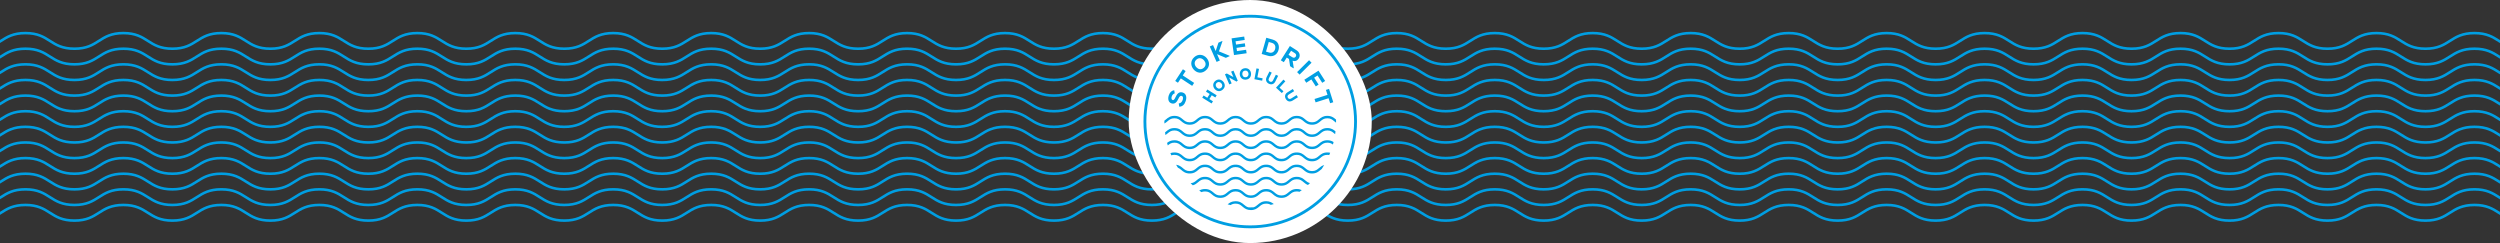 <svg width="1440" height="140" viewBox="0 0 1440 140" fill="none" xmlns="http://www.w3.org/2000/svg">
<rect x="0" y="0" width="1440" height="140" fill="#333333" stroke="none"/>
<path d="M-154.613 19.063C-140.513 19.063 -140.513 28.063 -126.413 28.063C-112.313 28.063 -112.298 19.063 -98.198 19.063C-84.097 19.063 -84.098 28.063 -69.983 28.063C-55.868 28.063 -55.883 19.063 -41.782 19.063C-27.683 19.063 -27.683 28.063 -13.568 28.063C0.547 28.063 0.532 19.063 14.647 19.063C28.762 19.063 28.747 28.063 42.862 28.063C56.977 28.063 56.962 19.063 71.078 19.063C85.192 19.063 85.177 28.063 99.293 28.063C113.407 28.063 113.392 19.063 127.507 19.063C141.622 19.063 141.607 28.063 155.722 28.063C169.837 28.063 169.822 19.063 183.937 19.063C198.052 19.063 198.037 28.063 212.152 28.063C226.267 28.063 226.252 19.063 240.367 19.063C254.482 19.063 254.467 28.063 268.582 28.063C282.697 28.063 282.682 19.063 296.797 19.063C310.912 19.063 310.897 28.063 325.012 28.063C339.127 28.063 339.112 19.063 353.227 19.063C367.342 19.063 367.327 28.063 381.442 28.063C395.557 28.063 395.542 19.063 409.657 19.063C423.772 19.063 423.757 28.063 437.857 28.063C451.957 28.063 451.957 19.063 466.057 19.063C480.157 19.063 480.157 28.063 494.272 28.063C508.387 28.063 508.372 19.063 522.472 19.063C536.572 19.063 536.572 28.063 550.672 28.063C564.772 28.063 564.772 19.063 578.887 19.063C593.002 19.063 592.987 28.063 607.087 28.063C621.187 28.063 621.187 19.063 635.302 19.063C649.417 19.063 649.402 28.063 663.502 28.063C677.602 28.063 677.602 19.063 691.702 19.063C705.802 19.063 705.802 28.063 719.917 28.063C734.032 28.063 734.017 19.063 748.117 19.063C762.217 19.063 762.217 28.063 776.332 28.063C790.447 28.063 790.432 19.063 804.547 19.063C818.662 19.063 818.647 28.063 832.762 28.063C846.877 28.063 846.862 19.063 860.977 19.063C875.092 19.063 875.077 28.063 889.192 28.063C903.307 28.063 903.292 19.063 917.407 19.063C931.522 19.063 931.507 28.063 945.622 28.063C959.737 28.063 959.722 19.063 973.837 19.063C987.952 19.063 987.952 28.063 1002.05 28.063C1016.15 28.063 1016.15 19.063 1030.27 19.063C1044.38 19.063 1044.37 28.063 1058.48 28.063C1072.6 28.063 1072.58 19.063 1086.7 19.063C1100.81 19.063 1100.8 28.063 1114.91 28.063C1129.03 28.063 1129.01 19.063 1143.13 19.063C1157.24 19.063 1157.24 28.063 1171.34 28.063C1185.44 28.063 1185.44 19.063 1199.56 19.063C1213.67 19.063 1213.67 28.063 1227.77 28.063C1241.87 28.063 1241.87 19.063 1255.99 19.063C1270.1 19.063 1270.09 28.063 1284.2 28.063C1298.32 28.063 1298.3 19.063 1312.42 19.063C1326.53 19.063 1326.53 28.063 1340.63 28.063C1354.73 28.063 1354.73 19.063 1368.85 19.063C1382.96 19.063 1382.96 28.063 1397.06 28.063C1411.16 28.063 1411.18 19.063 1425.28 19.063C1439.38 19.063 1439.39 28.063 1453.49 28.063C1467.59 28.063 1467.59 19.063 1481.71 19.063C1495.82 19.063 1495.82 28.063 1509.92 28.063C1524.02 28.063 1524.04 19.063 1538.15 19.063C1552.27 19.063 1552.27 28.063 1566.38 28.063C1580.5 28.063 1580.5 19.063 1594.61 19.063" stroke="#009EE2" stroke-width="1.5" stroke-miterlimit="10"/>
<path d="M-154.613 28.063C-140.513 28.063 -140.513 37.063 -126.413 37.063C-112.313 37.063 -112.298 28.063 -98.198 28.063C-84.097 28.063 -84.098 37.063 -69.983 37.063C-55.868 37.063 -55.883 28.063 -41.782 28.063C-27.683 28.063 -27.683 37.063 -13.568 37.063C0.547 37.063 0.532 28.063 14.647 28.063C28.762 28.063 28.747 37.063 42.862 37.063C56.977 37.063 56.962 28.063 71.078 28.063C85.192 28.063 85.177 37.063 99.293 37.063C113.407 37.063 113.392 28.063 127.507 28.063C141.622 28.063 141.607 37.063 155.722 37.063C169.837 37.063 169.822 28.063 183.937 28.063C198.052 28.063 198.037 37.063 212.152 37.063C226.267 37.063 226.252 28.063 240.367 28.063C254.482 28.063 254.467 37.063 268.582 37.063C282.697 37.063 282.682 28.063 296.797 28.063C310.912 28.063 310.897 37.063 325.012 37.063C339.127 37.063 339.112 28.063 353.227 28.063C367.342 28.063 367.327 37.063 381.442 37.063C395.557 37.063 395.542 28.063 409.657 28.063C423.772 28.063 423.757 37.063 437.857 37.063C451.957 37.063 451.957 28.063 466.057 28.063C480.157 28.063 480.157 37.063 494.272 37.063C508.387 37.063 508.372 28.063 522.472 28.063C536.572 28.063 536.572 37.063 550.672 37.063C564.772 37.063 564.772 28.063 578.887 28.063C593.002 28.063 592.987 37.063 607.087 37.063C621.187 37.063 621.187 28.063 635.302 28.063C649.417 28.063 649.402 37.063 663.502 37.063C677.602 37.063 677.602 28.063 691.702 28.063C705.802 28.063 705.802 37.063 719.917 37.063C734.032 37.063 734.017 28.063 748.117 28.063C762.217 28.063 762.217 37.063 776.332 37.063C790.447 37.063 790.432 28.063 804.547 28.063C818.662 28.063 818.647 37.063 832.762 37.063C846.877 37.063 846.862 28.063 860.977 28.063C875.092 28.063 875.077 37.063 889.192 37.063C903.307 37.063 903.292 28.063 917.407 28.063C931.522 28.063 931.507 37.063 945.622 37.063C959.737 37.063 959.722 28.063 973.837 28.063C987.952 28.063 987.952 37.063 1002.05 37.063C1016.15 37.063 1016.15 28.063 1030.27 28.063C1044.38 28.063 1044.37 37.063 1058.48 37.063C1072.6 37.063 1072.58 28.063 1086.7 28.063C1100.81 28.063 1100.8 37.063 1114.91 37.063C1129.03 37.063 1129.01 28.063 1143.13 28.063C1157.24 28.063 1157.24 37.063 1171.34 37.063C1185.44 37.063 1185.44 28.063 1199.56 28.063C1213.67 28.063 1213.67 37.063 1227.77 37.063C1241.87 37.063 1241.87 28.063 1255.99 28.063C1270.1 28.063 1270.09 37.063 1284.2 37.063C1298.32 37.063 1298.3 28.063 1312.42 28.063C1326.53 28.063 1326.53 37.063 1340.63 37.063C1354.73 37.063 1354.73 28.063 1368.85 28.063C1382.96 28.063 1382.96 37.063 1397.06 37.063C1411.16 37.063 1411.18 28.063 1425.28 28.063C1439.38 28.063 1439.39 37.063 1453.49 37.063C1467.59 37.063 1467.59 28.063 1481.71 28.063C1495.82 28.063 1495.82 37.063 1509.92 37.063C1524.02 37.063 1524.04 28.063 1538.15 28.063C1552.27 28.063 1552.27 37.063 1566.38 37.063C1580.5 37.063 1580.5 28.063 1594.61 28.063" stroke="#009EE2" stroke-width="1.5" stroke-miterlimit="10"/>
<path d="M-154.613 37.063C-140.513 37.063 -140.513 46.063 -126.413 46.063C-112.313 46.063 -112.298 37.063 -98.198 37.063C-84.097 37.063 -84.098 46.063 -69.983 46.063C-55.868 46.063 -55.883 37.063 -41.782 37.063C-27.683 37.063 -27.683 46.063 -13.568 46.063C0.547 46.063 0.532 37.063 14.647 37.063C28.762 37.063 28.747 46.063 42.862 46.063C56.977 46.063 56.962 37.063 71.078 37.063C85.192 37.063 85.177 46.063 99.293 46.063C113.407 46.063 113.392 37.063 127.507 37.063C141.622 37.063 141.607 46.063 155.722 46.063C169.837 46.063 169.822 37.063 183.937 37.063C198.052 37.063 198.037 46.063 212.152 46.063C226.267 46.063 226.252 37.063 240.367 37.063C254.482 37.063 254.467 46.063 268.582 46.063C282.697 46.063 282.682 37.063 296.797 37.063C310.912 37.063 310.897 46.063 325.012 46.063C339.127 46.063 339.112 37.063 353.227 37.063C367.342 37.063 367.327 46.063 381.442 46.063C395.557 46.063 395.542 37.063 409.657 37.063C423.772 37.063 423.757 46.063 437.857 46.063C451.957 46.063 451.957 37.063 466.057 37.063C480.157 37.063 480.157 46.063 494.272 46.063C508.387 46.063 508.372 37.063 522.472 37.063C536.572 37.063 536.572 46.063 550.672 46.063C564.772 46.063 564.772 37.063 578.887 37.063C593.002 37.063 592.987 46.063 607.087 46.063C621.187 46.063 621.187 37.063 635.302 37.063C649.417 37.063 649.402 46.063 663.502 46.063C677.602 46.063 677.602 37.063 691.702 37.063C705.802 37.063 705.802 46.063 719.917 46.063C734.032 46.063 734.017 37.063 748.117 37.063C762.217 37.063 762.217 46.063 776.332 46.063C790.447 46.063 790.432 37.063 804.547 37.063C818.662 37.063 818.647 46.063 832.762 46.063C846.877 46.063 846.862 37.063 860.977 37.063C875.092 37.063 875.077 46.063 889.192 46.063C903.307 46.063 903.292 37.063 917.407 37.063C931.522 37.063 931.507 46.063 945.622 46.063C959.737 46.063 959.722 37.063 973.837 37.063C987.952 37.063 987.952 46.063 1002.05 46.063C1016.15 46.063 1016.15 37.063 1030.27 37.063C1044.38 37.063 1044.37 46.063 1058.48 46.063C1072.6 46.063 1072.58 37.063 1086.7 37.063C1100.81 37.063 1100.8 46.063 1114.91 46.063C1129.03 46.063 1129.01 37.063 1143.13 37.063C1157.24 37.063 1157.24 46.063 1171.34 46.063C1185.44 46.063 1185.44 37.063 1199.56 37.063C1213.67 37.063 1213.67 46.063 1227.77 46.063C1241.87 46.063 1241.87 37.063 1255.99 37.063C1270.1 37.063 1270.09 46.063 1284.2 46.063C1298.32 46.063 1298.3 37.063 1312.42 37.063C1326.53 37.063 1326.53 46.063 1340.63 46.063C1354.73 46.063 1354.73 37.063 1368.85 37.063C1382.96 37.063 1382.96 46.063 1397.06 46.063C1411.16 46.063 1411.18 37.063 1425.28 37.063C1439.38 37.063 1439.39 46.063 1453.49 46.063C1467.59 46.063 1467.59 37.063 1481.71 37.063C1495.82 37.063 1495.82 46.063 1509.92 46.063C1524.02 46.063 1524.04 37.063 1538.15 37.063C1552.27 37.063 1552.27 46.063 1566.38 46.063C1580.5 46.063 1580.5 37.063 1594.61 37.063" stroke="#009EE2" stroke-width="1.5" stroke-miterlimit="10"/>
<path d="M-154.613 46.063C-140.513 46.063 -140.513 55.063 -126.413 55.063C-112.313 55.063 -112.298 46.063 -98.198 46.063C-84.097 46.063 -84.098 55.063 -69.983 55.063C-55.868 55.063 -55.883 46.063 -41.782 46.063C-27.683 46.063 -27.683 55.063 -13.568 55.063C0.547 55.063 0.532 46.063 14.647 46.063C28.762 46.063 28.747 55.063 42.862 55.063C56.977 55.063 56.962 46.063 71.078 46.063C85.192 46.063 85.177 55.063 99.293 55.063C113.407 55.063 113.392 46.063 127.507 46.063C141.622 46.063 141.607 55.063 155.722 55.063C169.837 55.063 169.822 46.063 183.937 46.063C198.052 46.063 198.037 55.063 212.152 55.063C226.267 55.063 226.252 46.063 240.367 46.063C254.482 46.063 254.467 55.063 268.582 55.063C282.697 55.063 282.682 46.063 296.797 46.063C310.912 46.063 310.897 55.063 325.012 55.063C339.127 55.063 339.112 46.063 353.227 46.063C367.342 46.063 367.327 55.063 381.442 55.063C395.557 55.063 395.542 46.063 409.657 46.063C423.772 46.063 423.757 55.063 437.857 55.063C451.957 55.063 451.957 46.063 466.057 46.063C480.157 46.063 480.157 55.063 494.272 55.063C508.387 55.063 508.372 46.063 522.472 46.063C536.572 46.063 536.572 55.063 550.672 55.063C564.772 55.063 564.772 46.063 578.887 46.063C593.002 46.063 592.987 55.063 607.087 55.063C621.187 55.063 621.187 46.063 635.302 46.063C649.417 46.063 649.402 55.063 663.502 55.063C677.602 55.063 677.602 46.063 691.702 46.063C705.802 46.063 705.802 55.063 719.917 55.063C734.032 55.063 734.017 46.063 748.117 46.063C762.217 46.063 762.217 55.063 776.332 55.063C790.447 55.063 790.432 46.063 804.547 46.063C818.662 46.063 818.647 55.063 832.762 55.063C846.877 55.063 846.862 46.063 860.977 46.063C875.092 46.063 875.077 55.063 889.192 55.063C903.307 55.063 903.292 46.063 917.407 46.063C931.522 46.063 931.507 55.063 945.622 55.063C959.737 55.063 959.722 46.063 973.837 46.063C987.952 46.063 987.952 55.063 1002.05 55.063C1016.15 55.063 1016.15 46.063 1030.27 46.063C1044.38 46.063 1044.37 55.063 1058.48 55.063C1072.6 55.063 1072.58 46.063 1086.7 46.063C1100.81 46.063 1100.8 55.063 1114.91 55.063C1129.03 55.063 1129.01 46.063 1143.13 46.063C1157.24 46.063 1157.24 55.063 1171.34 55.063C1185.44 55.063 1185.44 46.063 1199.56 46.063C1213.67 46.063 1213.67 55.063 1227.77 55.063C1241.87 55.063 1241.87 46.063 1255.99 46.063C1270.1 46.063 1270.09 55.063 1284.2 55.063C1298.32 55.063 1298.3 46.063 1312.42 46.063C1326.53 46.063 1326.53 55.063 1340.63 55.063C1354.73 55.063 1354.73 46.063 1368.85 46.063C1382.96 46.063 1382.96 55.063 1397.06 55.063C1411.16 55.063 1411.18 46.063 1425.28 46.063C1439.38 46.063 1439.39 55.063 1453.49 55.063C1467.59 55.063 1467.59 46.063 1481.71 46.063C1495.82 46.063 1495.82 55.063 1509.92 55.063C1524.02 55.063 1524.04 46.063 1538.15 46.063C1552.27 46.063 1552.27 55.063 1566.38 55.063C1580.5 55.063 1580.5 46.063 1594.61 46.063" stroke="#009EE2" stroke-width="1.5" stroke-miterlimit="10"/>
<path d="M-154.613 55.063C-140.513 55.063 -140.513 64.063 -126.413 64.063C-112.313 64.063 -112.298 55.063 -98.198 55.063C-84.097 55.063 -84.098 64.063 -69.983 64.063C-55.868 64.063 -55.883 55.063 -41.782 55.063C-27.683 55.063 -27.683 64.063 -13.568 64.063C0.547 64.063 0.532 55.063 14.647 55.063C28.762 55.063 28.747 64.063 42.862 64.063C56.977 64.063 56.962 55.063 71.078 55.063C85.192 55.063 85.177 64.063 99.293 64.063C113.407 64.063 113.392 55.063 127.507 55.063C141.622 55.063 141.607 64.063 155.722 64.063C169.837 64.063 169.822 55.063 183.937 55.063C198.052 55.063 198.037 64.063 212.152 64.063C226.267 64.063 226.252 55.063 240.367 55.063C254.482 55.063 254.467 64.063 268.582 64.063C282.697 64.063 282.682 55.063 296.797 55.063C310.912 55.063 310.897 64.063 325.012 64.063C339.127 64.063 339.112 55.063 353.227 55.063C367.342 55.063 367.327 64.063 381.442 64.063C395.557 64.063 395.542 55.063 409.657 55.063C423.772 55.063 423.757 64.063 437.857 64.063C451.957 64.063 451.957 55.063 466.057 55.063C480.157 55.063 480.157 64.063 494.272 64.063C508.387 64.063 508.372 55.063 522.472 55.063C536.572 55.063 536.572 64.063 550.672 64.063C564.772 64.063 564.772 55.063 578.887 55.063C593.002 55.063 592.987 64.063 607.087 64.063C621.187 64.063 621.187 55.063 635.302 55.063C649.417 55.063 649.402 64.063 663.502 64.063C677.602 64.063 677.602 55.063 691.702 55.063C705.802 55.063 705.802 64.063 719.917 64.063C734.032 64.063 734.017 55.063 748.117 55.063C762.217 55.063 762.217 64.063 776.332 64.063C790.447 64.063 790.432 55.063 804.547 55.063C818.662 55.063 818.647 64.063 832.762 64.063C846.877 64.063 846.862 55.063 860.977 55.063C875.092 55.063 875.077 64.063 889.192 64.063C903.307 64.063 903.292 55.063 917.407 55.063C931.522 55.063 931.507 64.063 945.622 64.063C959.737 64.063 959.722 55.063 973.837 55.063C987.952 55.063 987.952 64.063 1002.05 64.063C1016.15 64.063 1016.15 55.063 1030.27 55.063C1044.38 55.063 1044.37 64.063 1058.48 64.063C1072.6 64.063 1072.58 55.063 1086.7 55.063C1100.81 55.063 1100.8 64.063 1114.91 64.063C1129.03 64.063 1129.01 55.063 1143.13 55.063C1157.24 55.063 1157.24 64.063 1171.34 64.063C1185.44 64.063 1185.44 55.063 1199.56 55.063C1213.67 55.063 1213.67 64.063 1227.77 64.063C1241.87 64.063 1241.87 55.063 1255.99 55.063C1270.1 55.063 1270.09 64.063 1284.2 64.063C1298.32 64.063 1298.3 55.063 1312.42 55.063C1326.53 55.063 1326.53 64.063 1340.63 64.063C1354.73 64.063 1354.73 55.063 1368.85 55.063C1382.96 55.063 1382.96 64.063 1397.06 64.063C1411.16 64.063 1411.18 55.063 1425.28 55.063C1439.38 55.063 1439.39 64.063 1453.49 64.063C1467.59 64.063 1467.59 55.063 1481.71 55.063C1495.82 55.063 1495.82 64.063 1509.92 64.063C1524.02 64.063 1524.04 55.063 1538.15 55.063C1552.27 55.063 1552.27 64.063 1566.38 64.063C1580.5 64.063 1580.5 55.063 1594.61 55.063" stroke="#009EE2" stroke-width="1.5" stroke-miterlimit="10"/>
<path d="M-154.613 64.063C-140.513 64.063 -140.513 73.063 -126.413 73.063C-112.313 73.063 -112.298 64.063 -98.198 64.063C-84.097 64.063 -84.098 73.063 -69.983 73.063C-55.868 73.063 -55.883 64.063 -41.782 64.063C-27.683 64.063 -27.683 73.063 -13.568 73.063C0.547 73.063 0.532 64.063 14.647 64.063C28.762 64.063 28.747 73.063 42.862 73.063C56.977 73.063 56.962 64.063 71.078 64.063C85.192 64.063 85.177 73.063 99.293 73.063C113.407 73.063 113.392 64.063 127.507 64.063C141.622 64.063 141.607 73.063 155.722 73.063C169.837 73.063 169.822 64.063 183.937 64.063C198.052 64.063 198.037 73.063 212.152 73.063C226.267 73.063 226.252 64.063 240.367 64.063C254.482 64.063 254.467 73.063 268.582 73.063C282.697 73.063 282.682 64.063 296.797 64.063C310.912 64.063 310.897 73.063 325.012 73.063C339.127 73.063 339.112 64.063 353.227 64.063C367.342 64.063 367.327 73.063 381.442 73.063C395.557 73.063 395.542 64.063 409.657 64.063C423.772 64.063 423.757 73.063 437.857 73.063C451.957 73.063 451.957 64.063 466.057 64.063C480.157 64.063 480.157 73.063 494.272 73.063C508.387 73.063 508.372 64.063 522.472 64.063C536.572 64.063 536.572 73.063 550.672 73.063C564.772 73.063 564.772 64.063 578.887 64.063C593.002 64.063 592.987 73.063 607.087 73.063C621.187 73.063 621.187 64.063 635.302 64.063C649.417 64.063 649.402 73.063 663.502 73.063C677.602 73.063 677.602 64.063 691.702 64.063C705.802 64.063 705.802 73.063 719.917 73.063C734.032 73.063 734.017 64.063 748.117 64.063C762.217 64.063 762.217 73.063 776.332 73.063C790.447 73.063 790.432 64.063 804.547 64.063C818.662 64.063 818.647 73.063 832.762 73.063C846.877 73.063 846.862 64.063 860.977 64.063C875.092 64.063 875.077 73.063 889.192 73.063C903.307 73.063 903.292 64.063 917.407 64.063C931.522 64.063 931.507 73.063 945.622 73.063C959.737 73.063 959.722 64.063 973.837 64.063C987.952 64.063 987.952 73.063 1002.05 73.063C1016.15 73.063 1016.15 64.063 1030.27 64.063C1044.38 64.063 1044.37 73.063 1058.48 73.063C1072.6 73.063 1072.58 64.063 1086.7 64.063C1100.81 64.063 1100.8 73.063 1114.91 73.063C1129.03 73.063 1129.01 64.063 1143.13 64.063C1157.24 64.063 1157.24 73.063 1171.34 73.063C1185.44 73.063 1185.44 64.063 1199.56 64.063C1213.67 64.063 1213.67 73.063 1227.77 73.063C1241.87 73.063 1241.87 64.063 1255.99 64.063C1270.1 64.063 1270.09 73.063 1284.2 73.063C1298.32 73.063 1298.3 64.063 1312.42 64.063C1326.53 64.063 1326.53 73.063 1340.63 73.063C1354.73 73.063 1354.73 64.063 1368.85 64.063C1382.96 64.063 1382.96 73.063 1397.06 73.063C1411.16 73.063 1411.18 64.063 1425.28 64.063C1439.38 64.063 1439.39 73.063 1453.49 73.063C1467.59 73.063 1467.59 64.063 1481.71 64.063C1495.82 64.063 1495.82 73.063 1509.92 73.063C1524.02 73.063 1524.04 64.063 1538.15 64.063C1552.27 64.063 1552.27 73.063 1566.38 73.063C1580.5 73.063 1580.5 64.063 1594.61 64.063" stroke="#009EE2" stroke-width="1.5" stroke-miterlimit="10"/>
<path d="M-154.613 73.063C-140.513 73.063 -140.513 82.063 -126.413 82.063C-112.313 82.063 -112.298 73.063 -98.198 73.063C-84.097 73.063 -84.098 82.063 -69.983 82.063C-55.868 82.063 -55.883 73.063 -41.782 73.063C-27.683 73.063 -27.683 82.063 -13.568 82.063C0.547 82.063 0.532 73.063 14.647 73.063C28.762 73.063 28.747 82.063 42.862 82.063C56.977 82.063 56.962 73.063 71.078 73.063C85.192 73.063 85.177 82.063 99.293 82.063C113.407 82.063 113.392 73.063 127.507 73.063C141.622 73.063 141.607 82.063 155.722 82.063C169.837 82.063 169.822 73.063 183.937 73.063C198.052 73.063 198.037 82.063 212.152 82.063C226.267 82.063 226.252 73.063 240.367 73.063C254.482 73.063 254.467 82.063 268.582 82.063C282.697 82.063 282.682 73.063 296.797 73.063C310.912 73.063 310.897 82.063 325.012 82.063C339.127 82.063 339.112 73.063 353.227 73.063C367.342 73.063 367.327 82.063 381.442 82.063C395.557 82.063 395.542 73.063 409.657 73.063C423.772 73.063 423.757 82.063 437.857 82.063C451.957 82.063 451.957 73.063 466.057 73.063C480.157 73.063 480.157 82.063 494.272 82.063C508.387 82.063 508.372 73.063 522.472 73.063C536.572 73.063 536.572 82.063 550.672 82.063C564.772 82.063 564.772 73.063 578.887 73.063C593.002 73.063 592.987 82.063 607.087 82.063C621.187 82.063 621.187 73.063 635.302 73.063C649.417 73.063 649.402 82.063 663.502 82.063C677.602 82.063 677.602 73.063 691.702 73.063C705.802 73.063 705.802 82.063 719.917 82.063C734.032 82.063 734.017 73.063 748.117 73.063C762.217 73.063 762.217 82.063 776.332 82.063C790.447 82.063 790.432 73.063 804.547 73.063C818.662 73.063 818.647 82.063 832.762 82.063C846.877 82.063 846.862 73.063 860.977 73.063C875.092 73.063 875.077 82.063 889.192 82.063C903.307 82.063 903.292 73.063 917.407 73.063C931.522 73.063 931.507 82.063 945.622 82.063C959.737 82.063 959.722 73.063 973.837 73.063C987.952 73.063 987.952 82.063 1002.05 82.063C1016.15 82.063 1016.15 73.063 1030.27 73.063C1044.38 73.063 1044.37 82.063 1058.48 82.063C1072.6 82.063 1072.58 73.063 1086.7 73.063C1100.81 73.063 1100.8 82.063 1114.91 82.063C1129.03 82.063 1129.01 73.063 1143.13 73.063C1157.24 73.063 1157.24 82.063 1171.34 82.063C1185.44 82.063 1185.44 73.063 1199.56 73.063C1213.67 73.063 1213.67 82.063 1227.77 82.063C1241.87 82.063 1241.87 73.063 1255.99 73.063C1270.1 73.063 1270.09 82.063 1284.2 82.063C1298.32 82.063 1298.3 73.063 1312.42 73.063C1326.53 73.063 1326.53 82.063 1340.63 82.063C1354.73 82.063 1354.73 73.063 1368.85 73.063C1382.96 73.063 1382.96 82.063 1397.06 82.063C1411.16 82.063 1411.18 73.063 1425.28 73.063C1439.38 73.063 1439.39 82.063 1453.49 82.063C1467.59 82.063 1467.59 73.063 1481.71 73.063C1495.82 73.063 1495.82 82.063 1509.92 82.063C1524.02 82.063 1524.04 73.063 1538.15 73.063C1552.27 73.063 1552.27 82.063 1566.38 82.063C1580.5 82.063 1580.5 73.063 1594.61 73.063" stroke="#009EE2" stroke-width="1.5" stroke-miterlimit="10"/>
<path d="M-154.613 82.063C-140.513 82.063 -140.513 91.063 -126.413 91.063C-112.313 91.063 -112.298 82.063 -98.198 82.063C-84.097 82.063 -84.098 91.063 -69.983 91.063C-55.868 91.063 -55.883 82.063 -41.782 82.063C-27.683 82.063 -27.683 91.063 -13.568 91.063C0.547 91.063 0.532 82.063 14.647 82.063C28.762 82.063 28.747 91.063 42.862 91.063C56.977 91.063 56.962 82.063 71.078 82.063C85.192 82.063 85.177 91.063 99.293 91.063C113.407 91.063 113.392 82.063 127.507 82.063C141.622 82.063 141.607 91.063 155.722 91.063C169.837 91.063 169.822 82.063 183.937 82.063C198.052 82.063 198.037 91.063 212.152 91.063C226.267 91.063 226.252 82.063 240.367 82.063C254.482 82.063 254.467 91.063 268.582 91.063C282.697 91.063 282.682 82.063 296.797 82.063C310.912 82.063 310.897 91.063 325.012 91.063C339.127 91.063 339.112 82.063 353.227 82.063C367.342 82.063 367.327 91.063 381.442 91.063C395.557 91.063 395.542 82.063 409.657 82.063C423.772 82.063 423.757 91.063 437.857 91.063C451.957 91.063 451.957 82.063 466.057 82.063C480.157 82.063 480.157 91.063 494.272 91.063C508.387 91.063 508.372 82.063 522.472 82.063C536.572 82.063 536.572 91.063 550.672 91.063C564.772 91.063 564.772 82.063 578.887 82.063C593.002 82.063 592.987 91.063 607.087 91.063C621.187 91.063 621.187 82.063 635.302 82.063C649.417 82.063 649.402 91.063 663.502 91.063C677.602 91.063 677.602 82.063 691.702 82.063C705.802 82.063 705.802 91.063 719.917 91.063C734.032 91.063 734.017 82.063 748.117 82.063C762.217 82.063 762.217 91.063 776.332 91.063C790.447 91.063 790.432 82.063 804.547 82.063C818.662 82.063 818.647 91.063 832.762 91.063C846.877 91.063 846.862 82.063 860.977 82.063C875.092 82.063 875.077 91.063 889.192 91.063C903.307 91.063 903.292 82.063 917.407 82.063C931.522 82.063 931.507 91.063 945.622 91.063C959.737 91.063 959.722 82.063 973.837 82.063C987.952 82.063 987.952 91.063 1002.05 91.063C1016.15 91.063 1016.15 82.063 1030.27 82.063C1044.38 82.063 1044.37 91.063 1058.48 91.063C1072.6 91.063 1072.58 82.063 1086.7 82.063C1100.81 82.063 1100.8 91.063 1114.91 91.063C1129.03 91.063 1129.01 82.063 1143.13 82.063C1157.24 82.063 1157.24 91.063 1171.34 91.063C1185.44 91.063 1185.44 82.063 1199.56 82.063C1213.67 82.063 1213.67 91.063 1227.77 91.063C1241.87 91.063 1241.87 82.063 1255.99 82.063C1270.1 82.063 1270.09 91.063 1284.2 91.063C1298.32 91.063 1298.3 82.063 1312.42 82.063C1326.53 82.063 1326.53 91.063 1340.63 91.063C1354.73 91.063 1354.73 82.063 1368.85 82.063C1382.96 82.063 1382.96 91.063 1397.06 91.063C1411.16 91.063 1411.18 82.063 1425.28 82.063C1439.38 82.063 1439.39 91.063 1453.49 91.063C1467.59 91.063 1467.59 82.063 1481.71 82.063C1495.82 82.063 1495.82 91.063 1509.92 91.063C1524.02 91.063 1524.04 82.063 1538.15 82.063C1552.27 82.063 1552.27 91.063 1566.38 91.063C1580.5 91.063 1580.5 82.063 1594.61 82.063" stroke="#009EE2" stroke-width="1.5" stroke-miterlimit="10"/>
<path d="M-154.613 91.063C-140.513 91.063 -140.513 100.063 -126.413 100.063C-112.313 100.063 -112.298 91.063 -98.198 91.063C-84.097 91.063 -84.098 100.063 -69.983 100.063C-55.868 100.063 -55.883 91.063 -41.782 91.063C-27.683 91.063 -27.683 100.063 -13.568 100.063C0.547 100.063 0.532 91.063 14.647 91.063C28.762 91.063 28.747 100.063 42.862 100.063C56.977 100.063 56.962 91.063 71.078 91.063C85.192 91.063 85.177 100.063 99.293 100.063C113.407 100.063 113.392 91.063 127.507 91.063C141.622 91.063 141.607 100.063 155.722 100.063C169.837 100.063 169.822 91.063 183.937 91.063C198.052 91.063 198.037 100.063 212.152 100.063C226.267 100.063 226.252 91.063 240.367 91.063C254.482 91.063 254.467 100.063 268.582 100.063C282.697 100.063 282.682 91.063 296.797 91.063C310.912 91.063 310.897 100.063 325.012 100.063C339.127 100.063 339.112 91.063 353.227 91.063C367.342 91.063 367.327 100.063 381.442 100.063C395.557 100.063 395.542 91.063 409.657 91.063C423.772 91.063 423.757 100.063 437.857 100.063C451.957 100.063 451.957 91.063 466.057 91.063C480.157 91.063 480.157 100.063 494.272 100.063C508.387 100.063 508.372 91.063 522.472 91.063C536.572 91.063 536.572 100.063 550.672 100.063C564.772 100.063 564.772 91.063 578.887 91.063C593.002 91.063 592.987 100.063 607.087 100.063C621.187 100.063 621.187 91.063 635.302 91.063C649.417 91.063 649.402 100.063 663.502 100.063C677.602 100.063 677.602 91.063 691.702 91.063C705.802 91.063 705.802 100.063 719.917 100.063C734.032 100.063 734.017 91.063 748.117 91.063C762.217 91.063 762.217 100.063 776.332 100.063C790.447 100.063 790.432 91.063 804.547 91.063C818.662 91.063 818.647 100.063 832.762 100.063C846.877 100.063 846.862 91.063 860.977 91.063C875.092 91.063 875.077 100.063 889.192 100.063C903.307 100.063 903.292 91.063 917.407 91.063C931.522 91.063 931.507 100.063 945.622 100.063C959.737 100.063 959.722 91.063 973.837 91.063C987.952 91.063 987.952 100.063 1002.05 100.063C1016.15 100.063 1016.15 91.063 1030.27 91.063C1044.38 91.063 1044.37 100.063 1058.48 100.063C1072.6 100.063 1072.58 91.063 1086.7 91.063C1100.81 91.063 1100.8 100.063 1114.91 100.063C1129.03 100.063 1129.01 91.063 1143.13 91.063C1157.24 91.063 1157.24 100.063 1171.34 100.063C1185.44 100.063 1185.44 91.063 1199.56 91.063C1213.67 91.063 1213.67 100.063 1227.77 100.063C1241.87 100.063 1241.87 91.063 1255.99 91.063C1270.1 91.063 1270.09 100.063 1284.2 100.063C1298.32 100.063 1298.3 91.063 1312.42 91.063C1326.53 91.063 1326.53 100.063 1340.63 100.063C1354.73 100.063 1354.73 91.063 1368.85 91.063C1382.96 91.063 1382.96 100.063 1397.06 100.063C1411.16 100.063 1411.18 91.063 1425.28 91.063C1439.38 91.063 1439.39 100.063 1453.49 100.063C1467.59 100.063 1467.59 91.063 1481.71 91.063C1495.82 91.063 1495.82 100.063 1509.92 100.063C1524.02 100.063 1524.04 91.063 1538.15 91.063C1552.27 91.063 1552.27 100.063 1566.38 100.063C1580.5 100.063 1580.5 91.063 1594.61 91.063" stroke="#009EE2" stroke-width="1.5" stroke-miterlimit="10"/>
<path d="M-154.613 100.063C-140.513 100.063 -140.513 109.063 -126.413 109.063C-112.313 109.063 -112.298 100.063 -98.198 100.063C-84.097 100.063 -84.098 109.063 -69.983 109.063C-55.868 109.063 -55.883 100.063 -41.782 100.063C-27.683 100.063 -27.683 109.063 -13.568 109.063C0.547 109.063 0.532 100.063 14.647 100.063C28.762 100.063 28.747 109.063 42.862 109.063C56.977 109.063 56.962 100.063 71.078 100.063C85.192 100.063 85.177 109.063 99.293 109.063C113.407 109.063 113.392 100.063 127.507 100.063C141.622 100.063 141.607 109.063 155.722 109.063C169.837 109.063 169.822 100.063 183.937 100.063C198.052 100.063 198.037 109.063 212.152 109.063C226.267 109.063 226.252 100.063 240.367 100.063C254.482 100.063 254.467 109.063 268.582 109.063C282.697 109.063 282.682 100.063 296.797 100.063C310.912 100.063 310.897 109.063 325.012 109.063C339.127 109.063 339.112 100.063 353.227 100.063C367.342 100.063 367.327 109.063 381.442 109.063C395.557 109.063 395.542 100.063 409.657 100.063C423.772 100.063 423.757 109.063 437.857 109.063C451.957 109.063 451.957 100.063 466.057 100.063C480.157 100.063 480.157 109.063 494.272 109.063C508.387 109.063 508.372 100.063 522.472 100.063C536.572 100.063 536.572 109.063 550.672 109.063C564.772 109.063 564.772 100.063 578.887 100.063C593.002 100.063 592.987 109.063 607.087 109.063C621.187 109.063 621.187 100.063 635.302 100.063C649.417 100.063 649.402 109.063 663.502 109.063C677.602 109.063 677.602 100.063 691.702 100.063C705.802 100.063 705.802 109.063 719.917 109.063C734.032 109.063 734.017 100.063 748.117 100.063C762.217 100.063 762.217 109.063 776.332 109.063C790.447 109.063 790.432 100.063 804.547 100.063C818.662 100.063 818.647 109.063 832.762 109.063C846.877 109.063 846.862 100.063 860.977 100.063C875.092 100.063 875.077 109.063 889.192 109.063C903.307 109.063 903.292 100.063 917.407 100.063C931.522 100.063 931.507 109.063 945.622 109.063C959.737 109.063 959.722 100.063 973.837 100.063C987.952 100.063 987.952 109.063 1002.05 109.063C1016.15 109.063 1016.15 100.063 1030.27 100.063C1044.38 100.063 1044.37 109.063 1058.48 109.063C1072.6 109.063 1072.58 100.063 1086.7 100.063C1100.81 100.063 1100.8 109.063 1114.91 109.063C1129.03 109.063 1129.01 100.063 1143.13 100.063C1157.24 100.063 1157.24 109.063 1171.34 109.063C1185.44 109.063 1185.44 100.063 1199.56 100.063C1213.67 100.063 1213.67 109.063 1227.77 109.063C1241.87 109.063 1241.87 100.063 1255.99 100.063C1270.1 100.063 1270.09 109.063 1284.2 109.063C1298.32 109.063 1298.3 100.063 1312.42 100.063C1326.53 100.063 1326.53 109.063 1340.63 109.063C1354.73 109.063 1354.73 100.063 1368.85 100.063C1382.96 100.063 1382.96 109.063 1397.06 109.063C1411.16 109.063 1411.18 100.063 1425.28 100.063C1439.38 100.063 1439.39 109.063 1453.49 109.063C1467.59 109.063 1467.59 100.063 1481.71 100.063C1495.82 100.063 1495.82 109.063 1509.92 109.063C1524.02 109.063 1524.04 100.063 1538.15 100.063C1552.27 100.063 1552.27 109.063 1566.38 109.063C1580.5 109.063 1580.5 100.063 1594.61 100.063" stroke="#009EE2" stroke-width="1.5" stroke-miterlimit="10"/>
<path d="M-154.613 109.063C-140.513 109.063 -140.513 118.063 -126.413 118.063C-112.313 118.063 -112.298 109.063 -98.198 109.063C-84.097 109.063 -84.098 118.063 -69.983 118.063C-55.868 118.063 -55.883 109.063 -41.782 109.063C-27.683 109.063 -27.683 118.063 -13.568 118.063C0.547 118.063 0.532 109.063 14.647 109.063C28.762 109.063 28.747 118.063 42.862 118.063C56.977 118.063 56.962 109.063 71.078 109.063C85.192 109.063 85.177 118.063 99.293 118.063C113.407 118.063 113.392 109.063 127.507 109.063C141.622 109.063 141.607 118.063 155.722 118.063C169.837 118.063 169.822 109.063 183.937 109.063C198.052 109.063 198.037 118.063 212.152 118.063C226.267 118.063 226.252 109.063 240.367 109.063C254.482 109.063 254.467 118.063 268.582 118.063C282.697 118.063 282.682 109.063 296.797 109.063C310.912 109.063 310.897 118.063 325.012 118.063C339.127 118.063 339.112 109.063 353.227 109.063C367.342 109.063 367.327 118.063 381.442 118.063C395.557 118.063 395.542 109.063 409.657 109.063C423.772 109.063 423.757 118.063 437.857 118.063C451.957 118.063 451.957 109.063 466.057 109.063C480.157 109.063 480.157 118.063 494.272 118.063C508.387 118.063 508.372 109.063 522.472 109.063C536.572 109.063 536.572 118.063 550.672 118.063C564.772 118.063 564.772 109.063 578.887 109.063C593.002 109.063 592.987 118.063 607.087 118.063C621.187 118.063 621.187 109.063 635.302 109.063C649.417 109.063 649.402 118.063 663.502 118.063C677.602 118.063 677.602 109.063 691.702 109.063C705.802 109.063 705.802 118.063 719.917 118.063C734.032 118.063 734.017 109.063 748.117 109.063C762.217 109.063 762.217 118.063 776.332 118.063C790.447 118.063 790.432 109.063 804.547 109.063C818.662 109.063 818.647 118.063 832.762 118.063C846.877 118.063 846.862 109.063 860.977 109.063C875.092 109.063 875.077 118.063 889.192 118.063C903.307 118.063 903.292 109.063 917.407 109.063C931.522 109.063 931.507 118.063 945.622 118.063C959.737 118.063 959.722 109.063 973.837 109.063C987.952 109.063 987.952 118.063 1002.05 118.063C1016.15 118.063 1016.15 109.063 1030.27 109.063C1044.38 109.063 1044.37 118.063 1058.48 118.063C1072.6 118.063 1072.58 109.063 1086.7 109.063C1100.81 109.063 1100.8 118.063 1114.91 118.063C1129.03 118.063 1129.01 109.063 1143.13 109.063C1157.24 109.063 1157.24 118.063 1171.34 118.063C1185.44 118.063 1185.44 109.063 1199.56 109.063C1213.67 109.063 1213.67 118.063 1227.77 118.063C1241.87 118.063 1241.87 109.063 1255.99 109.063C1270.1 109.063 1270.09 118.063 1284.2 118.063C1298.32 118.063 1298.3 109.063 1312.42 109.063C1326.53 109.063 1326.53 118.063 1340.63 118.063C1354.73 118.063 1354.73 109.063 1368.85 109.063C1382.96 109.063 1382.96 118.063 1397.06 118.063C1411.16 118.063 1411.18 109.063 1425.28 109.063C1439.38 109.063 1439.39 118.063 1453.49 118.063C1467.59 118.063 1467.59 109.063 1481.71 109.063C1495.82 109.063 1495.82 118.063 1509.92 118.063C1524.02 118.063 1524.04 109.063 1538.15 109.063C1552.27 109.063 1552.27 118.063 1566.38 118.063C1580.5 118.063 1580.5 109.063 1594.61 109.063" stroke="#009EE2" stroke-width="1.5" stroke-miterlimit="10"/>
<path d="M-154.613 118.063C-140.513 118.063 -140.513 127.063 -126.413 127.063C-112.313 127.063 -112.298 118.063 -98.198 118.063C-84.097 118.063 -84.098 127.063 -69.983 127.063C-55.868 127.063 -55.883 118.063 -41.782 118.063C-27.683 118.063 -27.683 127.063 -13.568 127.063C0.547 127.063 0.532 118.063 14.647 118.063C28.762 118.063 28.747 127.063 42.862 127.063C56.977 127.063 56.962 118.063 71.078 118.063C85.192 118.063 85.177 127.063 99.293 127.063C113.407 127.063 113.392 118.063 127.507 118.063C141.622 118.063 141.607 127.063 155.722 127.063C169.837 127.063 169.822 118.063 183.937 118.063C198.052 118.063 198.037 127.063 212.152 127.063C226.267 127.063 226.252 118.063 240.367 118.063C254.482 118.063 254.467 127.063 268.582 127.063C282.697 127.063 282.682 118.063 296.797 118.063C310.912 118.063 310.897 127.063 325.012 127.063C339.127 127.063 339.112 118.063 353.227 118.063C367.342 118.063 367.327 127.063 381.442 127.063C395.557 127.063 395.542 118.063 409.657 118.063C423.772 118.063 423.757 127.063 437.857 127.063C451.957 127.063 451.957 118.063 466.057 118.063C480.157 118.063 480.157 127.063 494.272 127.063C508.387 127.063 508.372 118.063 522.472 118.063C536.572 118.063 536.572 127.063 550.672 127.063C564.772 127.063 564.772 118.063 578.887 118.063C593.002 118.063 592.987 127.063 607.087 127.063C621.187 127.063 621.187 118.063 635.302 118.063C649.417 118.063 649.402 127.063 663.502 127.063C677.602 127.063 677.602 118.063 691.702 118.063C705.802 118.063 705.802 127.063 719.917 127.063C734.032 127.063 734.017 118.063 748.117 118.063C762.217 118.063 762.217 127.063 776.332 127.063C790.447 127.063 790.432 118.063 804.547 118.063C818.662 118.063 818.647 127.063 832.762 127.063C846.877 127.063 846.862 118.063 860.977 118.063C875.092 118.063 875.077 127.063 889.192 127.063C903.307 127.063 903.292 118.063 917.407 118.063C931.522 118.063 931.507 127.063 945.622 127.063C959.737 127.063 959.722 118.063 973.837 118.063C987.952 118.063 987.952 127.063 1002.05 127.063C1016.15 127.063 1016.15 118.063 1030.27 118.063C1044.38 118.063 1044.37 127.063 1058.48 127.063C1072.6 127.063 1072.58 118.063 1086.7 118.063C1100.81 118.063 1100.8 127.063 1114.91 127.063C1129.03 127.063 1129.01 118.063 1143.13 118.063C1157.24 118.063 1157.24 127.063 1171.34 127.063C1185.44 127.063 1185.44 118.063 1199.56 118.063C1213.67 118.063 1213.67 127.063 1227.77 127.063C1241.87 127.063 1241.87 118.063 1255.99 118.063C1270.1 118.063 1270.09 127.063 1284.2 127.063C1298.32 127.063 1298.3 118.063 1312.42 118.063C1326.53 118.063 1326.53 127.063 1340.63 127.063C1354.73 127.063 1354.73 118.063 1368.85 118.063C1382.96 118.063 1382.96 127.063 1397.06 127.063C1411.16 127.063 1411.18 118.063 1425.28 118.063C1439.38 118.063 1439.39 127.063 1453.49 127.063C1467.59 127.063 1467.59 118.063 1481.71 118.063C1495.82 118.063 1495.82 127.063 1509.92 127.063C1524.02 127.063 1524.04 118.063 1538.15 118.063C1552.27 118.063 1552.27 127.063 1566.38 127.063C1580.5 127.063 1580.5 118.063 1594.61 118.063" stroke="#009EE2" stroke-width="1.5" stroke-miterlimit="10"/>
<rect x="650.128" width="140" height="140" rx="70" fill="white"/>
<path fill-rule="evenodd" clip-rule="evenodd" d="M720.128 131.49C686.223 131.49 658.64 103.907 658.64 70.001C658.64 36.095 686.223 8.51 720.128 8.51C754.032 8.51 781.616 36.095 781.616 70.001C781.616 103.907 754.032 131.49 720.128 131.49ZM720.128 10.161C687.134 10.161 660.292 37.005 660.292 70.001C660.292 102.995 687.134 129.839 720.128 129.839C753.122 129.839 779.964 102.995 779.964 70.001C779.964 37.005 753.122 10.161 720.128 10.161ZM674.763 59.528C676.885 60.215 677.992 58.541 678.791 56.808C679.364 55.528 679.961 55.008 680.63 55.227C681.766 55.595 681.372 57.112 681.224 57.568C680.843 58.74 680.047 59.479 679.093 59.546L678.949 59.555L679.265 61.465L679.385 61.457C681.127 61.331 682.302 60.255 682.98 58.166C683.591 56.279 683.459 54.01 681.256 53.295C679.04 52.572 677.926 54.196 677.058 56.058C676.554 57.152 676.091 57.841 675.436 57.625C675.134 57.527 674.922 57.303 674.823 56.978C674.71 56.605 674.746 56.108 674.93 55.54C675.238 54.592 675.984 53.946 676.529 53.82L676.649 53.792L676.351 51.971L676.224 51.989C674.817 52.191 673.767 53.243 673.187 55.033C672.62 56.832 672.887 58.92 674.763 59.528ZM686.586 49.381L680.148 45.146L678.5 47.652L676.926 46.617L676.999 46.508L681.348 39.896L682.922 40.931L681.272 43.438L687.819 47.746L686.695 49.454L686.586 49.381ZM690.696 41.823C690.895 41.851 691.095 41.865 691.293 41.865C692.431 41.865 693.554 41.413 694.572 40.537C697.153 38.318 696.686 35.393 695.077 33.48C694.156 32.385 692.876 31.695 691.565 31.589C690.294 31.492 689.053 31.926 687.969 32.857C685.367 35.094 685.91 38.126 687.518 39.995C688.39 41.011 689.519 41.66 690.696 41.823ZM693.336 39.099C691.716 40.49 690.066 39.803 689.064 38.697C688.422 37.988 688.084 37.105 688.136 36.274C688.183 35.519 688.541 34.849 689.198 34.284C689.784 33.78 690.416 33.526 691.077 33.526C691.15 33.526 691.223 33.528 691.297 33.534C692.118 33.604 692.943 34.07 693.562 34.814C694.519 35.968 694.963 37.699 693.336 39.099ZM701.017 31.19L702.63 34.841L700.758 35.668L696.832 26.772L698.704 25.946L700.234 29.413L701.82 24.57L704.023 23.599L704.116 23.816L704.099 23.864L702.122 29.587L708.151 32.087L708.268 32.353L706.081 33.318L706.029 33.297L701.017 31.19ZM718.046 30.672L717.758 28.674L712.502 29.432L712.234 27.577L717.303 26.846L717.028 24.942L711.959 25.673L711.685 23.779L716.943 23.02L716.659 21.048L709.39 22.097L710.778 31.721L718.046 30.672ZM734.178 31.819C733.529 32.188 732.794 32.374 732.006 32.374C731.498 32.374 730.968 32.297 730.424 32.142L726.725 31.089L729.387 21.743L733.085 22.796C736.475 23.762 737.017 26.591 736.45 28.72V28.721C736.09 30.075 735.261 31.204 734.178 31.819ZM734.499 28.156C734.836 26.836 734.501 25.228 732.551 24.672L730.807 24.175L729.221 29.743L730.965 30.241C731.801 30.479 732.538 30.417 733.156 30.063C733.802 29.692 734.279 29.015 734.499 28.156ZM741.172 33.149L742.46 33.969L743.081 38.06L743.09 38.118L745.041 39.359L745.203 39.104L744.547 35.008C745.969 35.469 747.264 34.984 748.107 33.656C748.946 32.337 748.918 30.318 746.876 29C746.376 28.683 745.878 28.364 745.38 28.044L744.949 27.768C744.328 27.368 743.707 26.969 743.084 26.573L742.974 26.503L737.749 34.721L739.475 35.819L741.172 33.149ZM745.843 30.625C746.248 30.882 746.499 31.219 746.57 31.599C746.632 31.928 746.557 32.281 746.359 32.593C746.16 32.906 745.874 33.124 745.553 33.208C745.18 33.303 744.767 33.219 744.358 32.959L742.176 31.572L743.661 29.236L745.843 30.625ZM747.129 41.531L754.023 34.685L755.454 36.126L748.56 42.972L747.129 41.531ZM752.399 47.657L755.343 45.768L757.903 49.758L759.51 48.727L756.95 44.736L758.901 43.484L761.607 47.702L763.271 46.635L759.46 40.697L751.295 45.937L752.399 47.657ZM757.166 57.013L757.291 56.974L764.639 54.643L763.732 51.782L765.528 51.212L766.548 54.43L767.961 58.884L766.165 59.454L765.257 56.593L757.784 58.963L757.166 57.013ZM693.275 55.002L692.496 56.258L697.879 59.601L698.659 58.345L696.602 57.068L697.97 54.864L700.027 56.141L700.803 54.892L695.419 51.549L694.644 52.798L696.788 54.13L695.419 56.333L693.275 55.002ZM704.611 47.047C705.657 48.295 705.957 50.199 704.273 51.641C703.564 52.248 702.834 52.501 702.146 52.501C701.179 52.501 700.297 52.001 699.68 51.28C698.637 50.062 698.287 48.089 699.985 46.633C700.689 46.03 701.501 45.746 702.328 45.815C703.182 45.886 704.014 46.334 704.611 47.047ZM700.238 48.872C700.206 49.373 700.409 49.908 700.798 50.339C701.09 50.663 702.142 51.643 703.373 50.59C704.354 49.75 704.087 48.705 703.51 48.007C703.135 47.554 702.636 47.27 702.14 47.228C701.699 47.185 701.273 47.341 700.879 47.679C700.482 48.019 700.267 48.42 700.238 48.872ZM706.662 42.33L705.582 42.79L708.067 48.618L709.426 48.038L707.974 44.632L712.011 46.872L712.463 47.117L712.323 46.803L712.966 46.529L710.477 40.693L709.118 41.273L710.448 44.393L706.662 42.33ZM714.709 40.575C715.233 39.836 716.041 39.394 717.047 39.299C717.975 39.214 718.799 39.445 719.437 39.979C720.094 40.528 720.517 41.375 720.594 42.302C720.732 43.923 719.881 45.654 717.672 45.866C717.533 45.879 717.396 45.885 717.264 45.885C715.294 45.885 714.267 44.44 714.123 42.925C714.04 42.059 714.249 41.224 714.709 40.575ZM718.47 41.027C718.128 40.739 717.693 40.615 717.178 40.669C716.658 40.718 716.25 40.923 715.965 41.275C715.65 41.667 715.509 42.222 715.578 42.798C715.631 43.233 715.914 44.638 717.542 44.487C718.828 44.364 719.212 43.355 719.141 42.452C719.095 41.866 718.851 41.346 718.47 41.027ZM727.273 45.11L724.249 44.53L725.18 39.676L723.728 39.397L722.535 45.62L727.011 46.478L727.273 45.11ZM732.95 48.465C732.717 48.539 732.475 48.576 732.225 48.576C731.782 48.576 731.318 48.459 730.853 48.227C730.153 47.878 729.634 47.339 729.392 46.707C729.122 46.005 729.19 45.21 729.591 44.409L731.2 41.184L732.515 41.84L730.905 45.066C730.486 45.906 730.694 46.611 731.475 47.001C732.21 47.364 732.868 47.094 733.287 46.255L734.896 43.029L736.212 43.685L734.602 46.911C734.204 47.709 733.632 48.246 732.95 48.465ZM739.272 52.574L737.005 50.49L740.352 46.85L739.264 45.85L734.975 50.514L738.329 53.598L739.272 52.574ZM747.615 56.02L744.558 57.928C743.993 58.28 743.428 58.453 742.896 58.453C742.023 58.453 741.236 57.989 740.676 57.09C740.262 56.427 740.102 55.696 740.224 55.031C740.361 54.292 740.835 53.652 741.595 53.177L744.651 51.27L745.429 52.516L742.372 54.424C741.971 54.674 741.715 54.987 741.631 55.328C741.551 55.654 741.626 56.015 741.847 56.37C742.063 56.717 742.341 56.92 742.673 56.974C743.006 57.026 743.387 56.925 743.781 56.681L746.837 54.774L747.615 56.02ZM676.479 68.129C678.425 68.129 679.355 68.914 680.432 69.823C681.555 70.77 682.829 71.844 685.285 71.844C687.74 71.844 689.013 70.771 690.136 69.824L690.138 69.823C691.214 68.914 692.145 68.129 694.092 68.129C696.039 68.129 696.968 68.914 698.045 69.823C699.168 70.77 700.441 71.844 702.897 71.844C705.353 71.844 706.627 70.77 707.749 69.823C708.826 68.914 709.755 68.129 711.702 68.129C713.647 68.129 714.576 68.913 715.652 69.82L715.654 69.822C716.777 70.77 718.049 71.844 720.506 71.844C722.963 71.844 724.236 70.77 725.359 69.822L725.36 69.82C726.436 68.913 727.366 68.129 729.31 68.129C731.258 68.129 732.188 68.914 733.265 69.823L733.267 69.824C734.39 70.771 735.663 71.844 738.118 71.844C740.575 71.844 741.849 70.77 742.972 69.823L742.973 69.823L742.974 69.822C744.051 68.913 744.981 68.129 746.927 68.129C748.875 68.129 749.805 68.914 750.882 69.823L750.883 69.824C752.007 70.771 753.279 71.844 755.735 71.844C758.193 71.844 759.468 70.77 760.591 69.823C761.669 68.914 762.599 68.129 764.548 68.129C766.496 68.129 767.427 68.914 768.505 69.823C768.834 70.1 769.18 70.386 769.562 70.655C769.563 70.559 769.566 70.464 769.57 70.368V70.368V70.368V70.368L769.57 70.368C769.574 70.246 769.578 70.124 769.578 70.001C769.578 69.766 769.57 69.532 769.562 69.299V69.299C769.558 69.158 769.553 69.018 769.55 68.877L769.522 68.854L769.489 68.826L769.443 68.788L769.404 68.755L769.402 68.753C768.278 67.806 767.004 66.733 764.547 66.733C762.09 66.733 760.815 67.808 759.692 68.755C758.614 69.664 757.683 70.449 755.735 70.449C753.788 70.449 752.858 69.664 751.781 68.756L751.781 68.756C750.658 67.808 749.385 66.734 746.927 66.734C744.471 66.734 743.198 67.807 742.074 68.754L742.073 68.755C740.996 69.664 740.065 70.449 738.118 70.449C736.171 70.449 735.241 69.664 734.165 68.756L734.164 68.756L734.164 68.756C733.041 67.808 731.768 66.734 729.31 66.734C726.855 66.734 725.582 67.808 724.459 68.755L724.459 68.755C723.382 69.664 722.453 70.449 720.506 70.449C718.56 70.449 717.63 69.664 716.553 68.755L716.553 68.755C715.43 67.808 714.158 66.734 711.702 66.734C709.246 66.734 707.972 67.808 706.85 68.755C705.773 69.664 704.844 70.449 702.897 70.449C700.95 70.449 700.021 69.664 698.944 68.755C697.821 67.808 696.548 66.734 694.092 66.734C691.635 66.734 690.362 67.808 689.238 68.756L689.238 68.756L689.238 68.756C688.161 69.664 687.231 70.449 685.284 70.449C683.339 70.449 682.408 69.664 681.332 68.756L681.332 68.756C680.209 67.808 678.935 66.734 676.478 66.734C674.023 66.734 672.75 67.808 671.627 68.755L671.627 68.755C671.312 69.021 671.009 69.272 670.69 69.5C670.689 69.576 670.686 69.653 670.684 69.729L670.684 69.729C670.68 69.819 670.677 69.91 670.677 70.001C670.677 70.236 670.685 70.469 670.693 70.702L670.693 70.702L670.693 70.702L670.693 70.702L670.693 70.702L670.693 70.703L670.693 70.703L670.693 70.703L670.693 70.703C670.698 70.845 670.703 70.986 670.706 71.129C671.419 70.75 671.992 70.273 672.526 69.822L672.528 69.82C673.605 68.913 674.534 68.129 676.479 68.129ZM755.735 77.471C757.683 77.471 758.614 76.687 759.692 75.778C760.815 74.83 762.09 73.757 764.547 73.757C766.894 73.757 768.158 74.734 769.246 75.647C769.184 76.195 769.118 76.742 769.038 77.284C768.855 77.138 768.676 76.99 768.504 76.845C767.427 75.937 766.496 75.152 764.547 75.152C762.6 75.152 761.67 75.936 760.593 76.844L760.591 76.845L760.589 76.847C759.465 77.794 758.192 78.867 755.735 78.867C753.278 78.867 752.005 77.793 750.882 76.845L750.881 76.845C749.805 75.937 748.874 75.152 746.927 75.152C744.982 75.152 744.052 75.936 742.976 76.843L742.973 76.845L742.972 76.846C741.849 77.793 740.575 78.867 738.118 78.867C735.661 78.867 734.388 77.793 733.265 76.845L733.264 76.845C732.188 75.937 731.258 75.152 729.31 75.152C727.366 75.152 726.436 75.936 725.36 76.844L725.358 76.845L725.358 76.846C724.235 77.793 722.963 78.867 720.506 78.867C718.05 78.867 716.777 77.793 715.654 76.846L715.654 76.845L715.652 76.844C714.576 75.936 713.647 75.152 711.702 75.152C709.756 75.152 708.827 75.936 707.751 76.844L707.749 76.845C706.626 77.793 705.353 78.867 702.897 78.867C700.441 78.867 699.167 77.793 698.045 76.845L698.043 76.844C696.967 75.936 696.038 75.152 694.092 75.152C692.145 75.152 691.214 75.937 690.138 76.845C689.014 77.793 687.741 78.867 685.284 78.867C682.828 78.867 681.555 77.793 680.432 76.845C679.355 75.937 678.425 75.152 676.479 75.152C674.534 75.152 673.604 75.936 672.528 76.844L672.527 76.845C672.148 77.164 671.749 77.495 671.297 77.797C671.217 77.288 671.152 76.775 671.088 76.262L671.088 76.262L671.083 76.226C671.264 76.082 671.444 75.934 671.627 75.778C672.75 74.83 674.023 73.757 676.479 73.757C678.935 73.757 680.209 74.831 681.332 75.778C682.408 76.687 683.339 77.471 685.284 77.471C687.231 77.471 688.161 76.687 689.238 75.778L689.239 75.778C690.362 74.831 691.636 73.757 694.092 73.757C696.548 73.757 697.822 74.831 698.944 75.778L698.946 75.78C700.022 76.687 700.951 77.471 702.897 77.471C704.843 77.471 705.772 76.687 706.848 75.78L706.85 75.778C707.973 74.831 709.246 73.757 711.702 73.757C714.158 73.757 715.431 74.83 716.554 75.778L716.555 75.78C717.631 76.687 718.561 77.471 720.506 77.471C722.452 77.471 723.381 76.687 724.457 75.78L724.459 75.778C725.582 74.83 726.855 73.757 729.31 73.757C731.767 73.757 733.04 74.831 734.164 75.778L734.164 75.778L734.165 75.779C735.241 76.687 736.172 77.471 738.118 77.471C740.065 77.471 740.995 76.687 742.072 75.78L742.073 75.778C743.197 74.83 744.471 73.757 746.927 73.757C749.384 73.757 750.657 74.831 751.781 75.778L751.781 75.778L751.781 75.779L751.781 75.779C752.858 76.687 753.789 77.471 755.735 77.471ZM759.692 82.801C758.614 83.71 757.683 84.495 755.735 84.495C753.788 84.495 752.858 83.71 751.781 82.801L751.78 82.799C750.657 81.852 749.384 80.779 746.927 80.779C744.471 80.779 743.198 81.853 742.074 82.8L742.073 82.801C740.996 83.71 740.065 84.495 738.118 84.495C736.171 84.495 735.241 83.71 734.165 82.801L734.163 82.799C733.04 81.852 731.767 80.779 729.31 80.779C726.855 80.779 725.582 81.853 724.459 82.8L724.459 82.801C723.382 83.71 722.453 84.495 720.506 84.495C718.56 84.495 717.63 83.71 716.554 82.801L716.553 82.8C715.43 81.853 714.158 80.779 711.702 80.779C709.246 80.779 707.973 81.853 706.85 82.801C705.773 83.71 704.844 84.495 702.897 84.495C700.95 84.495 700.021 83.71 698.944 82.801C697.822 81.853 696.548 80.779 694.092 80.779C691.636 80.779 690.363 81.852 689.24 82.799L689.238 82.801C688.161 83.71 687.231 84.495 685.284 84.495C683.339 84.495 682.408 83.71 681.332 82.802C680.209 81.854 678.935 80.779 676.479 80.779C674.445 80.779 673.226 81.517 672.228 82.309C672.327 82.692 672.438 83.07 672.548 83.448L672.549 83.45L672.549 83.451L672.59 83.591L672.643 83.771C673.671 82.905 674.604 82.175 676.479 82.175C678.425 82.175 679.355 82.96 680.432 83.868C681.555 84.816 682.829 85.89 685.284 85.89C687.74 85.89 689.013 84.817 690.136 83.87L690.138 83.868C691.214 82.96 692.145 82.175 694.092 82.175C696.038 82.175 696.968 82.96 698.045 83.868C699.167 84.816 700.441 85.89 702.897 85.89C705.353 85.89 706.626 84.816 707.749 83.868C708.826 82.96 709.755 82.175 711.702 82.175C713.647 82.175 714.576 82.959 715.652 83.866L715.654 83.868C716.777 84.816 718.049 85.89 720.506 85.89C722.963 85.89 724.236 84.816 725.358 83.868L725.36 83.866C726.436 82.959 727.366 82.175 729.31 82.175C731.258 82.175 732.188 82.96 733.265 83.868L733.267 83.87C734.39 84.817 735.662 85.89 738.118 85.89C740.575 85.89 741.849 84.816 742.972 83.869L742.973 83.868L742.974 83.867C744.051 82.959 744.981 82.175 746.927 82.175C748.874 82.175 749.805 82.96 750.882 83.868L750.883 83.87C752.007 84.817 753.279 85.89 755.735 85.89C758.193 85.89 759.468 84.816 760.591 83.868C761.669 82.96 762.599 82.175 764.547 82.175C766.04 82.175 766.936 82.638 767.758 83.262C767.891 82.785 768.02 82.308 768.139 81.826C767.254 81.242 766.157 80.779 764.547 80.779C762.09 80.779 760.815 81.853 759.692 82.801ZM755.735 91.518C757.683 91.518 758.614 90.733 759.692 89.824C760.816 88.877 762.09 87.803 764.548 87.803C765.16 87.803 765.698 87.87 766.179 87.984C766.14 88.083 766.102 88.182 766.063 88.28L766.063 88.281C765.93 88.624 765.797 88.967 765.653 89.304C765.32 89.24 764.961 89.198 764.548 89.198C762.599 89.198 761.669 89.983 760.591 90.892C759.468 91.839 758.193 92.913 755.735 92.913C753.279 92.913 752.007 91.84 750.883 90.893L750.882 90.892C749.805 89.983 748.875 89.198 746.927 89.198C744.981 89.198 744.051 89.982 742.974 90.891L742.973 90.892L742.972 90.892C741.849 91.84 740.575 92.913 738.118 92.913C735.663 92.913 734.39 91.84 733.267 90.893L733.265 90.892C732.188 89.983 731.258 89.198 729.31 89.198C727.366 89.198 726.436 89.982 725.36 90.89L725.359 90.891C724.236 91.839 722.963 92.913 720.506 92.913C718.049 92.913 716.777 91.839 715.654 90.891L715.652 90.89C714.576 89.982 713.647 89.198 711.702 89.198C709.755 89.198 708.826 89.983 707.749 90.892C706.627 91.839 705.353 92.913 702.897 92.913C700.441 92.913 699.167 91.839 698.045 90.892C696.968 89.983 696.038 89.198 694.092 89.198C692.145 89.198 691.214 89.983 690.138 90.892L690.136 90.894C689.013 91.841 687.74 92.913 685.284 92.913C682.829 92.913 681.555 91.839 680.432 90.892C679.355 89.983 678.425 89.198 676.479 89.198C675.762 89.198 675.184 89.306 674.685 89.486C674.527 89.121 674.38 88.75 674.233 88.379L674.159 88.193C674.802 87.954 675.557 87.803 676.479 87.803C678.935 87.803 680.209 88.877 681.332 89.825L681.332 89.825C682.409 90.733 683.339 91.518 685.284 91.518C687.231 91.518 688.161 90.733 689.238 89.824L689.24 89.823C690.363 88.876 691.636 87.803 694.092 87.803C696.548 87.803 697.822 88.877 698.944 89.824C700.021 90.733 700.95 91.518 702.897 91.518C704.844 91.518 705.773 90.733 706.85 89.824C707.973 88.877 709.246 87.803 711.702 87.803C714.158 87.803 715.43 88.877 716.553 89.824L716.554 89.824C717.63 90.733 718.56 91.518 720.506 91.518C722.453 91.518 723.382 90.733 724.459 89.824L724.46 89.824C725.582 88.877 726.855 87.803 729.311 87.803C731.767 87.803 733.04 88.876 734.163 89.823L734.165 89.824C735.241 90.733 736.172 91.518 738.118 91.518C740.066 91.518 740.996 90.733 742.073 89.824L742.074 89.824C743.198 88.876 744.471 87.803 746.927 87.803C749.384 87.803 750.657 88.876 751.78 89.823L751.781 89.824C752.858 90.733 753.789 91.518 755.735 91.518ZM755.735 98.54C753.788 98.54 752.858 97.755 751.781 96.847L751.781 96.847C750.657 95.9 749.384 94.826 746.927 94.826C744.471 94.826 743.197 95.899 742.073 96.847L742.072 96.849C740.995 97.756 740.065 98.54 738.118 98.54C736.172 98.54 735.241 97.755 734.165 96.847L734.164 96.847L734.164 96.847C733.04 95.9 731.767 94.826 729.31 94.826C726.855 94.826 725.582 95.899 724.459 96.847L724.457 96.849C723.381 97.756 722.452 98.54 720.506 98.54C718.561 98.54 717.631 97.756 716.555 96.849L716.554 96.847C715.431 95.899 714.158 94.826 711.702 94.826C709.246 94.826 707.973 95.9 706.85 96.847L706.848 96.849C705.772 97.756 704.843 98.54 702.897 98.54C700.951 98.54 700.022 97.756 698.946 96.849L698.944 96.847C697.822 95.9 696.548 94.826 694.092 94.826C691.636 94.826 690.362 95.899 689.239 96.847L689.238 96.847C688.161 97.755 687.231 98.54 685.284 98.54C683.339 98.54 682.408 97.755 681.332 96.847C680.363 96.03 679.278 95.122 677.422 94.887C677.759 95.462 678.107 96.029 678.466 96.589C679.223 96.904 679.805 97.385 680.432 97.914C681.555 98.862 682.829 99.936 685.284 99.936C687.741 99.936 689.014 98.862 690.138 97.914C691.214 97.006 692.145 96.221 694.092 96.221C696.038 96.221 696.967 97.005 698.043 97.913L698.045 97.914C699.167 98.861 700.441 99.936 702.897 99.936C705.353 99.936 706.626 98.861 707.749 97.914L707.751 97.913C708.827 97.005 709.756 96.221 711.702 96.221C713.647 96.221 714.576 97.005 715.652 97.912L715.654 97.914L715.654 97.914C716.777 98.862 718.05 99.936 720.506 99.936C722.963 99.936 724.235 98.862 725.358 97.914L725.358 97.914L725.36 97.913C726.436 97.005 727.366 96.221 729.31 96.221C731.258 96.221 732.188 97.006 733.264 97.914L733.265 97.914C734.388 98.862 735.661 99.936 738.118 99.936C740.575 99.936 741.849 98.862 742.972 97.914L742.973 97.914L742.976 97.912C744.052 97.004 744.982 96.221 746.927 96.221C748.874 96.221 749.805 97.006 750.881 97.914L750.882 97.914C752.005 98.862 753.278 99.936 755.735 99.936C758.192 99.936 759.465 98.862 760.589 97.916L760.591 97.914C760.837 97.707 761.075 97.508 761.319 97.322C761.811 96.583 762.28 95.828 762.733 95.062C761.39 95.428 760.498 96.167 759.692 96.847C758.614 97.755 757.683 98.54 755.735 98.54ZM742.074 103.869C743.198 102.922 744.471 101.848 746.927 101.848C749.385 101.848 750.658 102.922 751.781 103.871L751.781 103.871C752.614 104.573 753.365 105.197 754.561 105.446L754.473 105.531C754.117 105.877 753.761 106.224 753.393 106.559C752.334 106.161 751.579 105.525 750.882 104.937C749.805 104.028 748.875 103.244 746.927 103.244C744.981 103.244 744.051 104.028 742.974 104.936L742.973 104.937L742.972 104.938C741.849 105.885 740.575 106.959 738.118 106.959C735.663 106.959 734.39 105.886 733.267 104.939L733.265 104.937C732.188 104.028 731.258 103.244 729.31 103.244C727.366 103.244 726.436 104.028 725.36 104.935L725.359 104.936C724.236 105.885 722.963 106.959 720.506 106.959C718.049 106.959 716.777 105.885 715.654 104.936L715.652 104.935C714.576 104.027 713.647 103.244 711.702 103.244C709.755 103.244 708.826 104.028 707.749 104.937C706.627 105.885 705.353 106.959 702.897 106.959C700.441 106.959 699.167 105.885 698.045 104.937C696.968 104.028 696.038 103.244 694.092 103.244C692.145 103.244 691.214 104.028 690.138 104.937C689.324 105.623 688.425 106.371 687.061 106.734C686.628 106.345 686.209 105.942 685.791 105.537C687.396 105.411 688.26 104.695 689.238 103.871L689.239 103.87C690.362 102.922 691.635 101.848 694.092 101.848C696.548 101.848 697.822 102.922 698.944 103.87C700.021 104.779 700.951 105.564 702.897 105.564C704.844 105.564 705.773 104.779 706.85 103.87C707.973 102.922 709.246 101.848 711.702 101.848C714.158 101.848 715.43 102.922 716.553 103.869L716.554 103.87C717.63 104.779 718.56 105.564 720.506 105.564C722.453 105.564 723.382 104.779 724.459 103.87L724.46 103.869C725.582 102.922 726.855 101.848 729.311 101.848C731.768 101.848 733.041 102.922 734.164 103.87L734.165 103.871L734.165 103.871C735.241 104.779 736.172 105.563 738.118 105.563C740.066 105.563 740.996 104.779 742.073 103.87L742.074 103.869ZM742.073 110.893C740.996 111.802 740.065 112.587 738.118 112.587C736.171 112.587 735.241 111.802 734.164 110.893L734.163 110.892C733.04 109.945 731.767 108.872 729.31 108.872C726.855 108.872 725.582 109.946 724.459 110.893L724.459 110.893C723.382 111.802 722.453 112.587 720.506 112.587C718.56 112.587 717.63 111.802 716.553 110.893L716.553 110.893C715.43 109.945 714.158 108.872 711.702 108.872C709.246 108.872 707.972 109.946 706.85 110.893C705.773 111.802 704.844 112.587 702.897 112.587C700.95 112.587 700.021 111.802 698.944 110.893C697.821 109.946 696.548 108.872 694.092 108.872C692.634 108.872 691.599 109.253 690.759 109.758C691.178 110.069 691.605 110.368 692.034 110.666C692.593 110.422 693.243 110.267 694.092 110.267C696.038 110.267 696.968 111.052 698.045 111.961C699.167 112.908 700.441 113.982 702.897 113.982C705.353 113.982 706.627 112.908 707.749 111.961C708.826 111.052 709.755 110.267 711.702 110.267C713.647 110.267 714.576 111.051 715.652 111.958L715.654 111.96C716.777 112.908 718.049 113.982 720.506 113.982C722.963 113.982 724.236 112.908 725.359 111.96L725.36 111.958C726.436 111.051 727.366 110.267 729.31 110.267C731.258 110.267 732.188 111.052 733.265 111.961L733.267 111.962C734.39 112.909 735.663 113.982 738.118 113.982C740.575 113.982 741.849 112.908 742.972 111.961L742.973 111.961L742.974 111.96C744.051 111.051 744.981 110.267 746.927 110.267C747.534 110.267 748.034 110.35 748.478 110.483L748.53 110.446L748.53 110.446C748.965 110.14 749.4 109.834 749.825 109.514C749.064 109.135 748.141 108.872 746.927 108.872C744.471 108.872 743.197 109.945 742.074 110.893L742.073 110.893ZM724.459 117.916C725.582 116.969 726.855 115.895 729.31 115.895C731.446 115.895 732.686 116.706 733.712 117.541C733.138 117.705 732.563 117.863 731.981 118.007C731.29 117.58 730.487 117.29 729.31 117.29C727.366 117.29 726.436 118.074 725.36 118.982L725.359 118.983C725.272 119.056 725.183 119.13 725.094 119.204C724.031 120.09 722.774 121.006 720.506 121.006C718.292 121.006 717.041 120.134 715.994 119.267C715.879 119.172 715.765 119.077 715.654 118.983L715.652 118.982C714.576 118.074 713.647 117.29 711.702 117.29C710.411 117.29 709.57 117.639 708.834 118.136C708.255 118.001 707.679 117.857 707.108 117.702C708.173 116.814 709.43 115.895 711.702 115.895C714.158 115.895 715.43 116.969 716.553 117.916L716.554 117.917C717.321 118.565 718.02 119.144 719.06 119.426C719.193 119.429 719.326 119.434 719.459 119.438C719.681 119.446 719.903 119.453 720.128 119.453C720.763 119.453 721.393 119.429 722.023 119.405C723.023 119.116 723.709 118.55 724.459 117.917L724.459 117.916Z" fill="#009EE2"/>
</svg>
